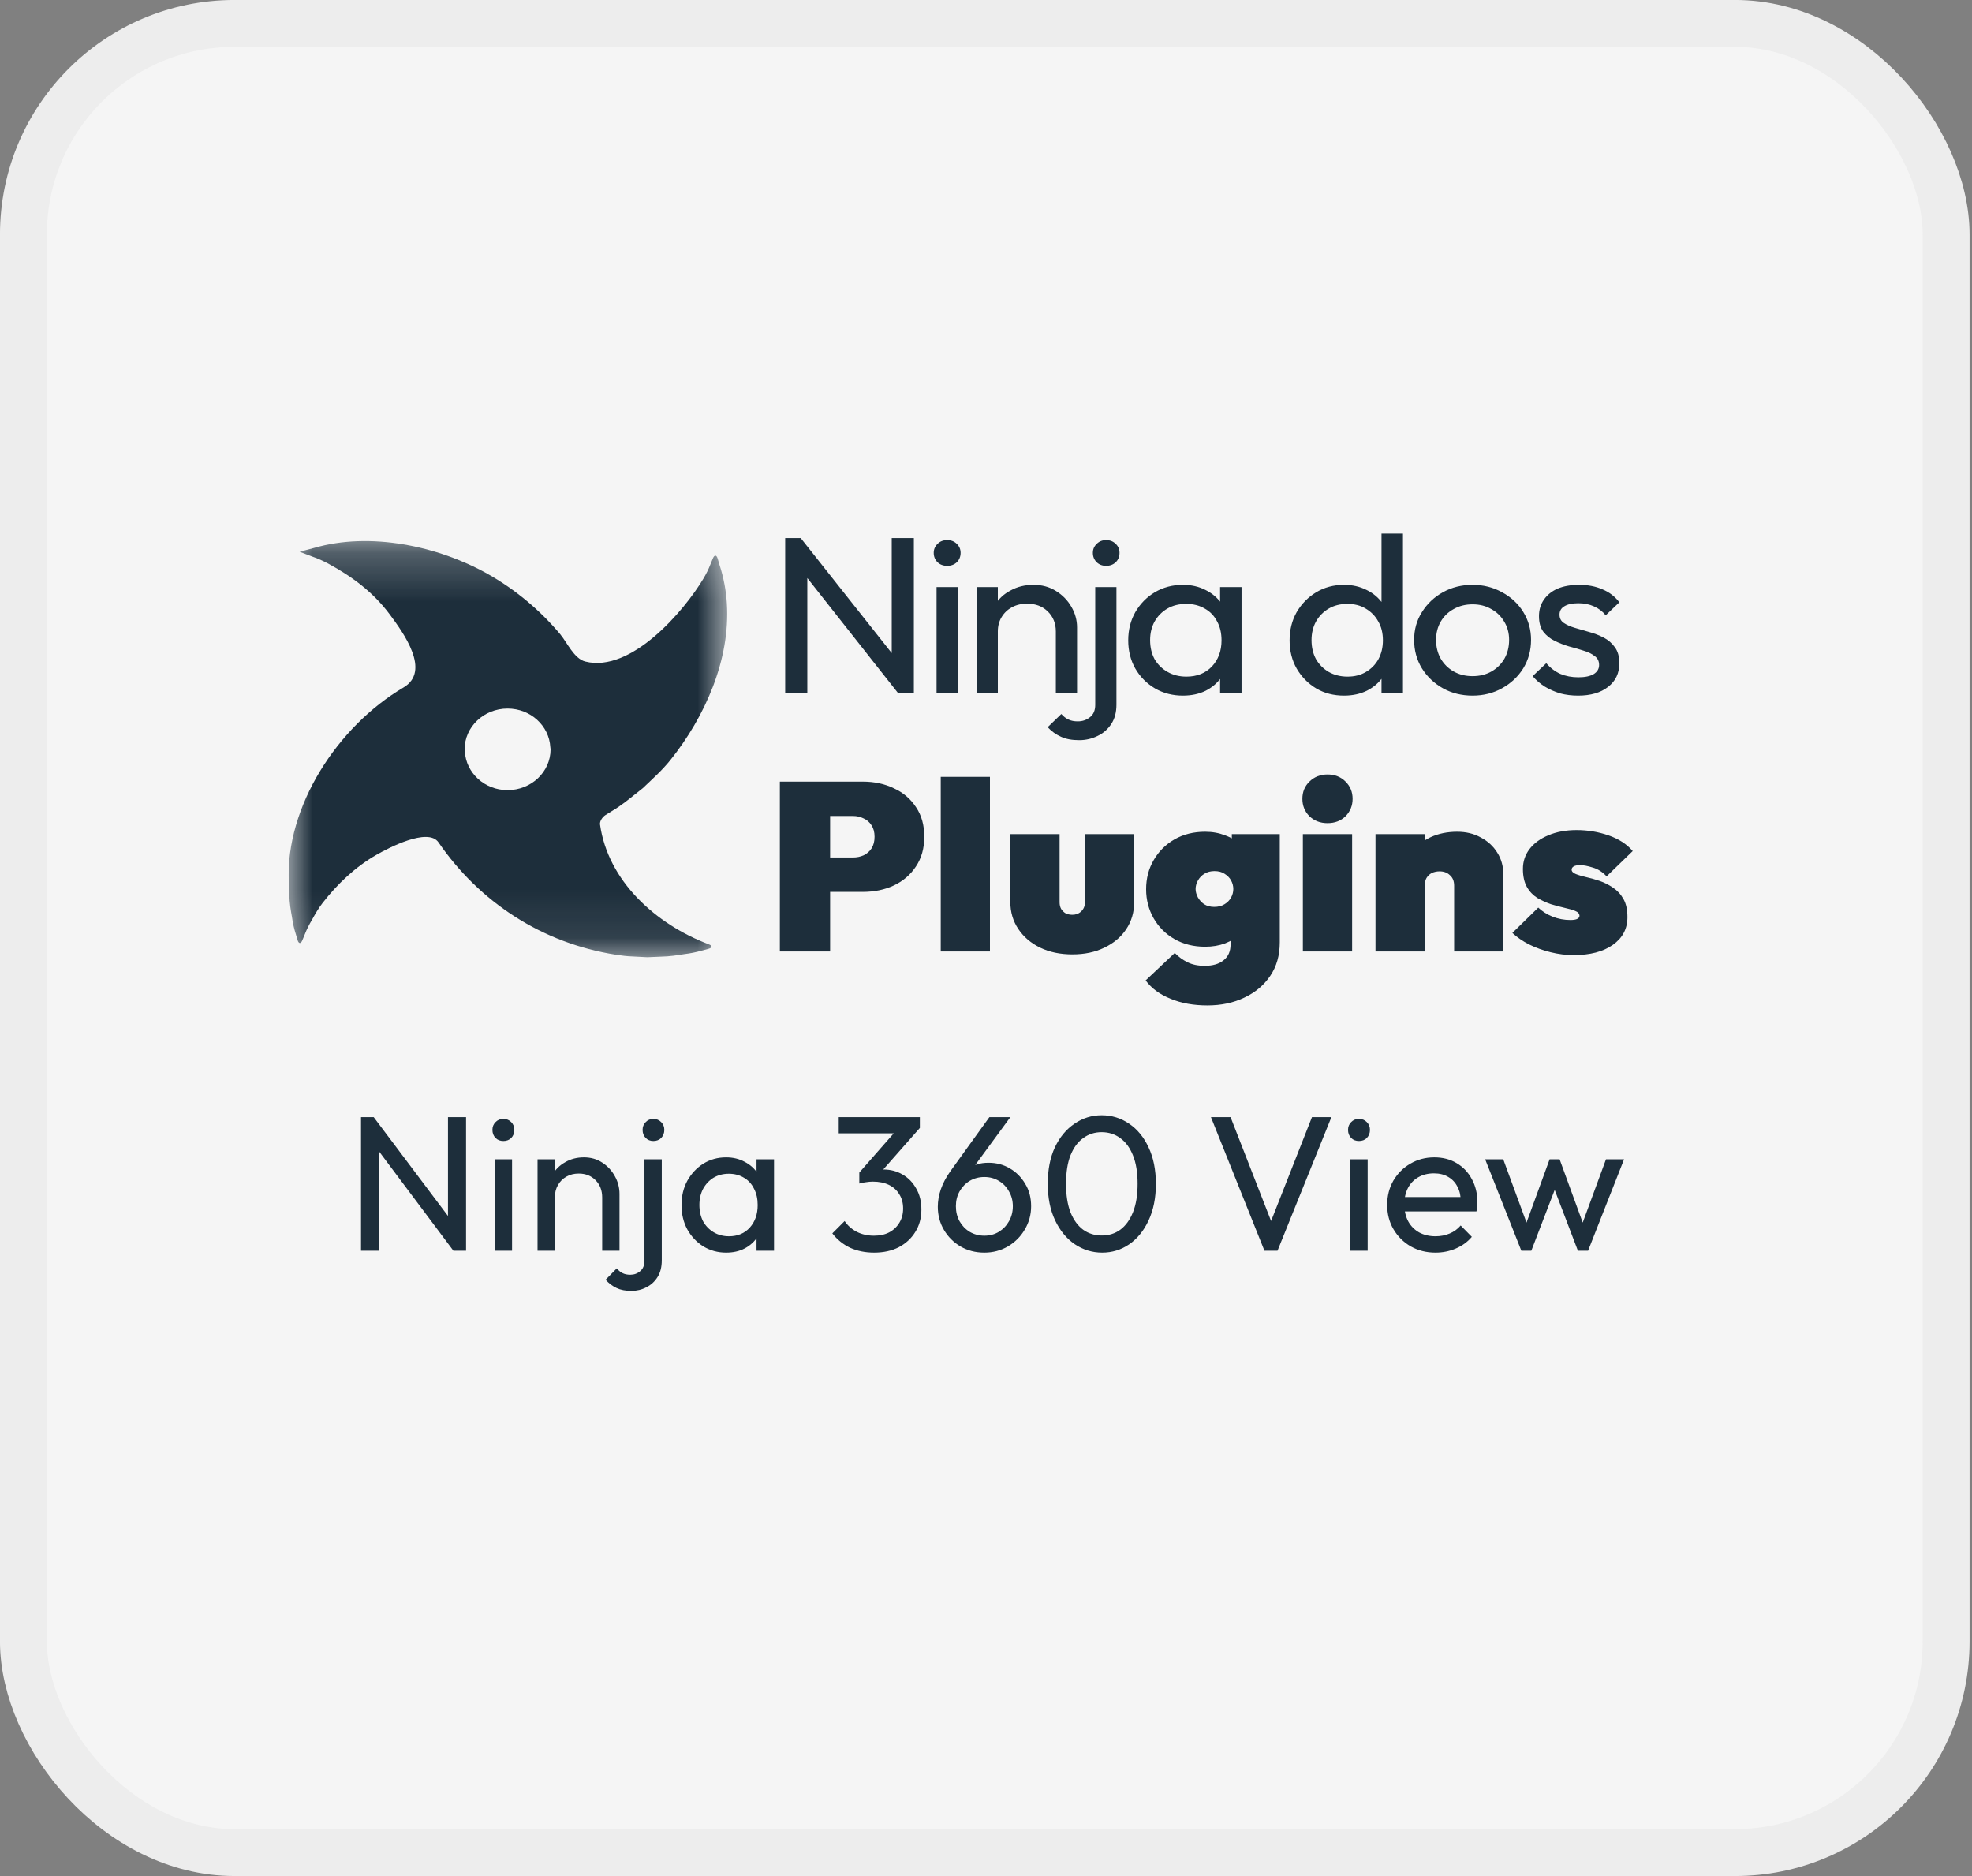 <svg width="41" height="39" viewBox="0 0 41 39" fill="none" xmlns="http://www.w3.org/2000/svg">
<rect x="0" y="0" width="41" height="39" fill="#808080" stroke="none"/>
<rect x="0.487" y="0.487" width="39.975" height="38.025" rx="4.388" fill="#F5F5F5" stroke="#EDEDED" stroke-width="0.975"/>
<g clip-path="url(#clip0_97_44)">
<mask id="mask0_97_44" style="mask-type:luminance" maskUnits="userSpaceOnUse" x="6" y="11" width="10" height="9">
<path d="M15.119 11.244H6V19.902H15.119V11.244Z" fill="white"/>
</mask>
<g mask="url(#mask0_97_44)">
<path d="M14.737 19.631C13.626 19.212 12.639 18.308 12.475 17.14C12.466 17.075 12.521 16.986 12.591 16.942C12.633 16.916 12.676 16.89 12.719 16.863C12.942 16.732 13.15 16.553 13.363 16.386C13.562 16.197 13.767 16.014 13.94 15.798C14.662 14.894 15.185 13.709 15.113 12.549C15.096 12.281 15.048 12.015 14.963 11.754C14.947 11.699 14.933 11.652 14.921 11.612C14.898 11.534 14.854 11.531 14.823 11.606C14.807 11.644 14.789 11.689 14.767 11.741C14.735 11.826 14.686 11.926 14.621 12.035C14.227 12.693 13.128 13.993 12.168 13.752C11.935 13.693 11.788 13.352 11.646 13.183C11.227 12.684 10.71 12.25 10.131 11.926C9.104 11.352 7.694 11.05 6.527 11.392C6.469 11.407 6.419 11.42 6.377 11.431C6.283 11.457 6.229 11.471 6.229 11.471C6.229 11.471 6.332 11.51 6.513 11.578C6.603 11.608 6.707 11.655 6.823 11.716C7.326 11.988 7.765 12.317 8.102 12.771C8.388 13.155 8.967 13.951 8.389 14.292C7.017 15.101 5.934 16.767 6.003 18.335C6.007 18.428 6.012 18.519 6.015 18.605C6.019 18.775 6.046 18.93 6.07 19.063C6.089 19.196 6.115 19.309 6.145 19.402C6.161 19.456 6.175 19.504 6.187 19.543C6.21 19.622 6.254 19.624 6.285 19.549C6.301 19.512 6.32 19.466 6.341 19.414C6.373 19.33 6.422 19.23 6.487 19.121C6.548 19.011 6.614 18.891 6.708 18.77C7.015 18.376 7.388 18.02 7.833 17.767C8.068 17.633 8.899 17.194 9.117 17.512C9.968 18.751 11.267 19.608 12.81 19.848C12.926 19.866 13.039 19.88 13.151 19.883C13.257 19.888 13.359 19.893 13.458 19.899C13.556 19.894 13.652 19.891 13.743 19.887C13.922 19.884 14.085 19.858 14.225 19.835C14.365 19.818 14.484 19.792 14.582 19.764C14.639 19.749 14.689 19.735 14.731 19.724C14.812 19.702 14.815 19.661 14.737 19.631ZM10.553 16.426C10.075 16.426 9.688 16.068 9.665 15.62C9.664 15.606 9.66 15.592 9.66 15.578C9.66 15.109 10.06 14.73 10.553 14.73C11.031 14.73 11.418 15.087 11.442 15.535C11.443 15.55 11.447 15.563 11.447 15.578C11.447 16.046 11.047 16.426 10.553 16.426Z" fill="#1D2E3B"/>
</g>
<path d="M16.325 14.415V11.186H16.648L16.785 11.693V14.415H16.325ZM18.677 14.415L16.589 11.768L16.648 11.186L18.74 13.829L18.677 14.415ZM18.677 14.415L18.54 13.935V11.186H19V14.415H18.677ZM19.472 14.415V12.205H19.913V14.415H19.472ZM19.693 11.763C19.611 11.763 19.544 11.738 19.492 11.688C19.44 11.636 19.413 11.571 19.413 11.493C19.413 11.419 19.44 11.357 19.492 11.307C19.544 11.254 19.611 11.228 19.693 11.228C19.774 11.228 19.841 11.254 19.894 11.307C19.946 11.357 19.972 11.419 19.972 11.493C19.972 11.571 19.946 11.636 19.894 11.688C19.841 11.738 19.774 11.763 19.693 11.763ZM21.952 14.415V13.126C21.952 12.959 21.896 12.82 21.785 12.712C21.674 12.603 21.53 12.549 21.354 12.549C21.236 12.549 21.132 12.574 21.04 12.623C20.949 12.673 20.877 12.741 20.825 12.828C20.772 12.915 20.746 13.014 20.746 13.126L20.565 13.028C20.565 12.861 20.604 12.712 20.683 12.582C20.761 12.451 20.87 12.349 21.011 12.275C21.151 12.197 21.31 12.158 21.486 12.158C21.663 12.158 21.818 12.2 21.952 12.284C22.089 12.368 22.197 12.478 22.275 12.614C22.353 12.748 22.393 12.89 22.393 13.042V14.415H21.952ZM20.305 14.415V12.205H20.746V14.415H20.305ZM22.438 15.387C22.288 15.387 22.162 15.364 22.061 15.317C21.956 15.271 21.863 15.204 21.782 15.117L22.066 14.843C22.111 14.895 22.162 14.934 22.218 14.959C22.27 14.984 22.334 14.996 22.409 14.996C22.507 14.996 22.591 14.967 22.663 14.908C22.735 14.852 22.771 14.767 22.771 14.652V12.205H23.212V14.647C23.212 14.809 23.176 14.943 23.104 15.052C23.032 15.161 22.938 15.243 22.82 15.299C22.703 15.357 22.575 15.387 22.438 15.387ZM22.997 11.763C22.918 11.763 22.853 11.738 22.801 11.688C22.748 11.636 22.722 11.571 22.722 11.493C22.722 11.419 22.748 11.357 22.801 11.307C22.853 11.254 22.918 11.228 22.997 11.228C23.078 11.228 23.145 11.254 23.198 11.307C23.25 11.357 23.276 11.419 23.276 11.493C23.276 11.571 23.25 11.636 23.198 11.688C23.145 11.738 23.078 11.763 22.997 11.763ZM24.593 14.461C24.381 14.461 24.188 14.412 24.015 14.312C23.842 14.21 23.705 14.072 23.604 13.898C23.506 13.725 23.457 13.529 23.457 13.312C23.457 13.095 23.506 12.9 23.604 12.726C23.705 12.552 23.84 12.414 24.01 12.312C24.183 12.21 24.378 12.158 24.593 12.158C24.77 12.158 24.927 12.194 25.064 12.265C25.204 12.334 25.317 12.43 25.402 12.554C25.487 12.675 25.534 12.816 25.544 12.977V13.642C25.534 13.8 25.487 13.942 25.402 14.066C25.32 14.19 25.209 14.287 25.069 14.359C24.931 14.427 24.773 14.461 24.593 14.461ZM24.667 14.066C24.886 14.066 25.062 13.996 25.196 13.856C25.33 13.714 25.397 13.532 25.397 13.312C25.397 13.16 25.366 13.028 25.304 12.917C25.245 12.802 25.16 12.713 25.049 12.652C24.938 12.586 24.809 12.554 24.662 12.554C24.515 12.554 24.384 12.586 24.27 12.652C24.159 12.717 24.071 12.806 24.005 12.921C23.943 13.033 23.912 13.162 23.912 13.307C23.912 13.456 23.943 13.588 24.005 13.703C24.071 13.815 24.161 13.903 24.275 13.968C24.389 14.033 24.52 14.066 24.667 14.066ZM25.367 14.415V13.819L25.451 13.28L25.367 12.745V12.205H25.813V14.415H25.367ZM27.944 14.461C27.728 14.461 27.536 14.412 27.366 14.312C27.196 14.21 27.061 14.072 26.959 13.898C26.861 13.725 26.812 13.529 26.812 13.312C26.812 13.095 26.861 12.9 26.959 12.726C27.061 12.552 27.196 12.414 27.366 12.312C27.536 12.21 27.728 12.158 27.944 12.158C28.117 12.158 28.274 12.194 28.414 12.265C28.555 12.334 28.668 12.43 28.752 12.554C28.841 12.675 28.89 12.816 28.899 12.977V13.642C28.89 13.8 28.842 13.942 28.757 14.066C28.672 14.19 28.56 14.287 28.419 14.359C28.279 14.427 28.12 14.461 27.944 14.461ZM28.017 14.066C28.165 14.066 28.292 14.033 28.4 13.968C28.511 13.903 28.597 13.815 28.659 13.703C28.721 13.588 28.752 13.458 28.752 13.312C28.752 13.16 28.72 13.028 28.654 12.917C28.592 12.805 28.506 12.717 28.395 12.652C28.287 12.586 28.16 12.554 28.013 12.554C27.866 12.554 27.737 12.586 27.625 12.652C27.515 12.717 27.426 12.806 27.361 12.921C27.299 13.033 27.268 13.162 27.268 13.307C27.268 13.456 27.299 13.588 27.361 13.703C27.426 13.815 27.515 13.903 27.625 13.968C27.74 14.033 27.871 14.066 28.017 14.066ZM29.169 14.415H28.723V13.819L28.806 13.28L28.723 12.745V11.093H29.169V14.415ZM30.616 14.461C30.388 14.461 30.182 14.41 29.999 14.308C29.816 14.205 29.671 14.067 29.563 13.894C29.455 13.717 29.401 13.52 29.401 13.303C29.401 13.089 29.455 12.896 29.563 12.726C29.671 12.552 29.816 12.414 29.999 12.312C30.182 12.21 30.388 12.158 30.616 12.158C30.842 12.158 31.046 12.21 31.229 12.312C31.415 12.411 31.562 12.548 31.67 12.721C31.778 12.895 31.832 13.089 31.832 13.303C31.832 13.52 31.778 13.717 31.67 13.894C31.562 14.067 31.415 14.205 31.229 14.308C31.046 14.41 30.842 14.461 30.616 14.461ZM30.616 14.056C30.764 14.056 30.894 14.024 31.009 13.959C31.123 13.894 31.213 13.805 31.278 13.694C31.343 13.579 31.376 13.448 31.376 13.303C31.376 13.16 31.342 13.033 31.273 12.921C31.208 12.81 31.118 12.723 31.004 12.661C30.892 12.596 30.764 12.563 30.616 12.563C30.47 12.563 30.339 12.596 30.224 12.661C30.11 12.723 30.02 12.81 29.955 12.921C29.89 13.033 29.857 13.16 29.857 13.303C29.857 13.448 29.89 13.579 29.955 13.694C30.02 13.805 30.11 13.894 30.224 13.959C30.339 14.024 30.47 14.056 30.616 14.056ZM32.811 14.461C32.68 14.461 32.556 14.446 32.438 14.415C32.324 14.38 32.218 14.334 32.12 14.275C32.022 14.213 31.937 14.14 31.865 14.056L32.149 13.787C32.234 13.886 32.332 13.96 32.443 14.01C32.554 14.056 32.678 14.08 32.816 14.08C32.953 14.08 33.059 14.058 33.134 14.014C33.209 13.968 33.247 13.904 33.247 13.824C33.247 13.743 33.216 13.681 33.154 13.638C33.095 13.591 33.018 13.554 32.923 13.526C32.829 13.495 32.727 13.466 32.62 13.438C32.515 13.407 32.415 13.368 32.321 13.321C32.226 13.275 32.148 13.211 32.086 13.131C32.027 13.05 31.997 12.943 31.997 12.81C31.997 12.676 32.032 12.562 32.1 12.465C32.169 12.366 32.264 12.29 32.384 12.237C32.509 12.185 32.657 12.158 32.83 12.158C33.013 12.158 33.175 12.189 33.315 12.251C33.459 12.31 33.577 12.4 33.668 12.521L33.384 12.791C33.319 12.71 33.237 12.648 33.139 12.605C33.044 12.562 32.936 12.54 32.816 12.54C32.688 12.54 32.59 12.562 32.522 12.605C32.456 12.645 32.424 12.703 32.424 12.777C32.424 12.851 32.453 12.909 32.512 12.949C32.571 12.989 32.647 13.024 32.742 13.052C32.84 13.079 32.941 13.109 33.046 13.14C33.15 13.168 33.25 13.207 33.345 13.256C33.44 13.306 33.516 13.373 33.575 13.456C33.637 13.54 33.668 13.65 33.668 13.787C33.668 13.994 33.59 14.159 33.433 14.28C33.279 14.401 33.072 14.461 32.811 14.461Z" fill="#1D2E3B"/>
<path d="M17.06 18.541V17.826H17.734C17.814 17.826 17.887 17.811 17.953 17.782C18.023 17.749 18.079 17.701 18.12 17.638C18.162 17.572 18.183 17.491 18.183 17.395C18.183 17.299 18.162 17.22 18.12 17.157C18.079 17.091 18.023 17.043 17.953 17.013C17.887 16.98 17.814 16.963 17.734 16.963H17.06V16.249H17.938C18.178 16.249 18.394 16.295 18.585 16.388C18.78 16.477 18.933 16.608 19.045 16.78C19.16 16.948 19.217 17.154 19.217 17.395C19.217 17.633 19.16 17.838 19.045 18.01C18.933 18.182 18.78 18.314 18.585 18.407C18.394 18.496 18.178 18.541 17.938 18.541H17.06ZM16.214 19.78V16.249H17.259V19.78H16.214ZM19.559 19.78V16.15H20.582V19.78H19.559ZM22.296 19.84C22.045 19.84 21.822 19.794 21.628 19.701C21.436 19.608 21.284 19.48 21.173 19.314C21.061 19.149 21.006 18.96 21.006 18.749V17.34H22.03V18.759C22.03 18.808 22.04 18.853 22.061 18.893C22.085 18.932 22.117 18.964 22.155 18.987C22.197 19.007 22.244 19.017 22.296 19.017C22.369 19.017 22.43 18.994 22.479 18.947C22.531 18.898 22.557 18.835 22.557 18.759V17.34H23.581V18.749C23.581 18.964 23.525 19.154 23.414 19.319C23.306 19.481 23.154 19.608 22.959 19.701C22.768 19.794 22.547 19.84 22.296 19.84ZM25.104 20.901C24.815 20.901 24.559 20.855 24.336 20.762C24.113 20.673 23.941 20.546 23.819 20.381L24.425 19.81C24.505 19.893 24.594 19.957 24.691 20.004C24.789 20.053 24.907 20.078 25.047 20.078C25.214 20.078 25.344 20.04 25.438 19.964C25.536 19.888 25.585 19.777 25.585 19.632V18.987L25.752 18.461L25.611 17.94V17.34H26.608V19.592C26.608 19.86 26.542 20.091 26.41 20.286C26.278 20.482 26.098 20.632 25.872 20.738C25.646 20.847 25.39 20.901 25.104 20.901ZM25.057 19.681C24.817 19.681 24.604 19.628 24.42 19.523C24.235 19.417 24.091 19.273 23.986 19.091C23.882 18.909 23.829 18.707 23.829 18.486C23.829 18.261 23.882 18.059 23.986 17.881C24.091 17.699 24.235 17.555 24.42 17.449C24.604 17.344 24.817 17.291 25.057 17.291C25.207 17.291 25.344 17.316 25.47 17.365C25.599 17.411 25.705 17.477 25.788 17.564C25.875 17.649 25.931 17.749 25.956 17.861V19.111C25.931 19.223 25.875 19.323 25.788 19.409C25.705 19.494 25.599 19.562 25.47 19.612C25.344 19.658 25.207 19.681 25.057 19.681ZM25.245 18.853C25.329 18.853 25.4 18.835 25.459 18.798C25.518 18.762 25.564 18.716 25.595 18.66C25.626 18.603 25.642 18.544 25.642 18.481C25.642 18.418 25.626 18.359 25.595 18.302C25.564 18.246 25.518 18.2 25.459 18.164C25.404 18.127 25.334 18.109 25.25 18.109C25.17 18.109 25.101 18.127 25.041 18.164C24.982 18.2 24.937 18.248 24.905 18.307C24.874 18.364 24.858 18.422 24.858 18.481C24.858 18.537 24.874 18.595 24.905 18.655C24.937 18.711 24.98 18.759 25.036 18.798C25.095 18.835 25.165 18.853 25.245 18.853ZM27.088 19.78V17.34H28.112V19.78H27.088ZM27.6 17.112C27.45 17.112 27.325 17.064 27.224 16.968C27.126 16.869 27.078 16.748 27.078 16.606C27.078 16.464 27.126 16.345 27.224 16.249C27.325 16.15 27.45 16.1 27.6 16.1C27.753 16.1 27.878 16.15 27.976 16.249C28.073 16.345 28.122 16.464 28.122 16.606C28.122 16.748 28.073 16.869 27.976 16.968C27.878 17.064 27.753 17.112 27.6 17.112ZM30.233 19.78V18.412C30.233 18.316 30.203 18.243 30.144 18.193C30.089 18.14 30.017 18.114 29.93 18.114C29.871 18.114 29.817 18.126 29.768 18.149C29.723 18.172 29.686 18.207 29.658 18.253C29.634 18.296 29.622 18.349 29.622 18.412L29.225 18.243C29.225 18.045 29.27 17.874 29.361 17.732C29.455 17.59 29.582 17.481 29.742 17.405C29.906 17.329 30.09 17.291 30.296 17.291C30.48 17.291 30.644 17.33 30.787 17.41C30.933 17.486 31.048 17.592 31.131 17.727C31.215 17.859 31.257 18.013 31.257 18.188V19.78H30.233ZM28.598 19.78V17.34H29.622V19.78H28.598ZM32.718 19.855C32.558 19.855 32.398 19.835 32.238 19.795C32.078 19.756 31.928 19.701 31.788 19.632C31.653 19.562 31.538 19.483 31.444 19.394L31.982 18.868C32.065 18.947 32.165 19.01 32.279 19.056C32.398 19.103 32.522 19.126 32.651 19.126C32.71 19.126 32.755 19.119 32.786 19.106C32.821 19.089 32.839 19.068 32.839 19.041C32.839 18.995 32.809 18.96 32.75 18.937C32.694 18.914 32.621 18.893 32.53 18.873C32.443 18.853 32.349 18.828 32.248 18.798C32.151 18.765 32.057 18.722 31.966 18.669C31.876 18.613 31.802 18.537 31.747 18.441C31.691 18.342 31.663 18.216 31.663 18.064C31.663 17.909 31.709 17.772 31.799 17.653C31.893 17.53 32.024 17.434 32.191 17.365C32.361 17.292 32.558 17.256 32.781 17.256C33.007 17.256 33.227 17.292 33.439 17.365C33.652 17.438 33.821 17.547 33.946 17.692L33.403 18.218C33.316 18.126 33.22 18.064 33.115 18.035C33.011 18.002 32.924 17.985 32.854 17.985C32.788 17.985 32.741 17.995 32.713 18.015C32.689 18.031 32.676 18.053 32.676 18.079C32.676 18.116 32.704 18.145 32.76 18.169C32.816 18.192 32.887 18.213 32.974 18.233C33.065 18.253 33.159 18.279 33.256 18.312C33.354 18.346 33.446 18.392 33.533 18.451C33.624 18.511 33.697 18.59 33.753 18.689C33.808 18.785 33.836 18.911 33.836 19.066C33.836 19.308 33.735 19.499 33.533 19.642C33.331 19.784 33.06 19.855 32.718 19.855Z" fill="#1D2E3B"/>
</g>
<path d="M7.506 26V23.224H7.77L7.882 23.66V26H7.506ZM9.426 26L7.722 23.724L7.77 23.224L9.478 25.496L9.426 26ZM9.426 26L9.314 25.588V23.224H9.69V26H9.426ZM10.286 26V24.1H10.646V26H10.286ZM10.466 23.72C10.399 23.72 10.344 23.699 10.302 23.656C10.259 23.611 10.238 23.555 10.238 23.488C10.238 23.424 10.259 23.371 10.302 23.328C10.344 23.283 10.399 23.26 10.466 23.26C10.532 23.26 10.587 23.283 10.63 23.328C10.672 23.371 10.694 23.424 10.694 23.488C10.694 23.555 10.672 23.611 10.63 23.656C10.587 23.699 10.532 23.72 10.466 23.72ZM12.52 26V24.892C12.52 24.748 12.475 24.629 12.384 24.536C12.293 24.443 12.176 24.396 12.032 24.396C11.936 24.396 11.851 24.417 11.776 24.46C11.701 24.503 11.643 24.561 11.6 24.636C11.557 24.711 11.536 24.796 11.536 24.892L11.388 24.808C11.388 24.664 11.42 24.536 11.484 24.424C11.548 24.312 11.637 24.224 11.752 24.16C11.867 24.093 11.996 24.06 12.14 24.06C12.284 24.06 12.411 24.096 12.52 24.168C12.632 24.24 12.72 24.335 12.784 24.452C12.848 24.567 12.88 24.689 12.88 24.82V26H12.52ZM11.176 26V24.1H11.536V26H11.176ZM13.127 26.836C13.005 26.836 12.902 26.816 12.819 26.776C12.734 26.736 12.658 26.679 12.591 26.604L12.823 26.368C12.861 26.413 12.902 26.447 12.947 26.468C12.99 26.489 13.042 26.5 13.104 26.5C13.184 26.5 13.253 26.475 13.312 26.424C13.37 26.376 13.399 26.303 13.399 26.204V24.1H13.759V26.2C13.759 26.339 13.73 26.455 13.671 26.548C13.613 26.641 13.536 26.712 13.44 26.76C13.344 26.811 13.239 26.836 13.127 26.836ZM13.584 23.72C13.52 23.72 13.466 23.699 13.424 23.656C13.381 23.611 13.36 23.555 13.36 23.488C13.36 23.424 13.381 23.371 13.424 23.328C13.466 23.283 13.52 23.26 13.584 23.26C13.65 23.26 13.705 23.283 13.748 23.328C13.79 23.371 13.812 23.424 13.812 23.488C13.812 23.555 13.79 23.611 13.748 23.656C13.705 23.699 13.65 23.72 13.584 23.72ZM15.097 26.04C14.924 26.04 14.767 25.997 14.625 25.912C14.484 25.824 14.372 25.705 14.289 25.556C14.209 25.407 14.169 25.239 14.169 25.052C14.169 24.865 14.209 24.697 14.289 24.548C14.372 24.399 14.483 24.28 14.621 24.192C14.763 24.104 14.921 24.06 15.097 24.06C15.241 24.06 15.369 24.091 15.481 24.152C15.596 24.211 15.688 24.293 15.757 24.4C15.827 24.504 15.865 24.625 15.873 24.764V25.336C15.865 25.472 15.827 25.593 15.757 25.7C15.691 25.807 15.6 25.891 15.485 25.952C15.373 26.011 15.244 26.04 15.097 26.04ZM15.157 25.7C15.336 25.7 15.48 25.64 15.589 25.52C15.699 25.397 15.753 25.241 15.753 25.052C15.753 24.921 15.728 24.808 15.677 24.712C15.629 24.613 15.56 24.537 15.469 24.484C15.379 24.428 15.273 24.4 15.153 24.4C15.033 24.4 14.927 24.428 14.833 24.484C14.743 24.54 14.671 24.617 14.617 24.716C14.567 24.812 14.541 24.923 14.541 25.048C14.541 25.176 14.567 25.289 14.617 25.388C14.671 25.484 14.744 25.56 14.837 25.616C14.931 25.672 15.037 25.7 15.157 25.7ZM15.729 26V25.488L15.797 25.024L15.729 24.564V24.1H16.093V26H15.729ZM18.174 26.04C17.992 26.04 17.827 26.007 17.677 25.94C17.531 25.871 17.407 25.771 17.305 25.64L17.561 25.384C17.623 25.477 17.707 25.552 17.814 25.608C17.92 25.661 18.039 25.688 18.169 25.688C18.292 25.688 18.398 25.665 18.485 25.62C18.576 25.572 18.647 25.505 18.698 25.42C18.751 25.335 18.777 25.236 18.777 25.124C18.777 25.009 18.751 24.911 18.698 24.828C18.647 24.743 18.575 24.677 18.482 24.632C18.388 24.587 18.277 24.564 18.149 24.564C18.102 24.564 18.053 24.568 18.006 24.576C17.957 24.581 17.911 24.591 17.866 24.604L18.026 24.388C18.076 24.364 18.131 24.345 18.189 24.332C18.248 24.319 18.307 24.312 18.366 24.312C18.515 24.312 18.648 24.347 18.765 24.416C18.886 24.485 18.98 24.583 19.049 24.708C19.122 24.833 19.157 24.979 19.157 25.144C19.157 25.32 19.115 25.476 19.029 25.612C18.947 25.745 18.832 25.851 18.686 25.928C18.539 26.003 18.368 26.04 18.174 26.04ZM17.866 24.604V24.376L18.677 23.452L19.125 23.448L18.29 24.396L17.866 24.604ZM17.438 23.56V23.224H19.125V23.448L18.797 23.56H17.438ZM20.466 26.04C20.282 26.04 20.117 25.997 19.97 25.912C19.826 25.827 19.711 25.712 19.626 25.568C19.541 25.424 19.498 25.264 19.498 25.088C19.498 24.843 19.583 24.599 19.754 24.356L20.57 23.224H21.006L20.17 24.364L20.034 24.436C20.066 24.38 20.105 24.333 20.15 24.296C20.195 24.256 20.251 24.225 20.318 24.204C20.385 24.183 20.463 24.172 20.554 24.172C20.717 24.172 20.863 24.211 20.994 24.288C21.127 24.365 21.234 24.472 21.314 24.608C21.397 24.741 21.438 24.897 21.438 25.076C21.438 25.252 21.394 25.413 21.306 25.56C21.221 25.707 21.103 25.824 20.954 25.912C20.807 25.997 20.645 26.04 20.466 26.04ZM20.466 25.688C20.578 25.688 20.678 25.661 20.766 25.608C20.857 25.552 20.927 25.479 20.978 25.388C21.031 25.295 21.058 25.191 21.058 25.076C21.058 24.961 21.031 24.859 20.978 24.768C20.927 24.675 20.857 24.601 20.766 24.548C20.678 24.495 20.578 24.468 20.466 24.468C20.354 24.468 20.253 24.495 20.162 24.548C20.074 24.601 20.003 24.675 19.95 24.768C19.899 24.859 19.874 24.961 19.874 25.076C19.874 25.191 19.899 25.295 19.95 25.388C20.003 25.481 20.074 25.555 20.162 25.608C20.253 25.661 20.354 25.688 20.466 25.688ZM22.916 26.04C22.708 26.04 22.517 25.981 22.344 25.864C22.173 25.747 22.037 25.581 21.936 25.368C21.834 25.152 21.784 24.899 21.784 24.608C21.784 24.317 21.833 24.065 21.932 23.852C22.033 23.639 22.169 23.475 22.34 23.36C22.51 23.243 22.698 23.184 22.904 23.184C23.114 23.184 23.305 23.243 23.476 23.36C23.646 23.475 23.781 23.639 23.88 23.852C23.981 24.065 24.032 24.319 24.032 24.612C24.032 24.903 23.981 25.156 23.88 25.372C23.781 25.585 23.646 25.751 23.476 25.868C23.308 25.983 23.121 26.04 22.916 26.04ZM22.908 25.684C23.054 25.684 23.182 25.644 23.292 25.564C23.404 25.481 23.492 25.36 23.556 25.2C23.62 25.04 23.652 24.843 23.652 24.608C23.652 24.373 23.62 24.177 23.556 24.02C23.492 23.86 23.404 23.74 23.292 23.66C23.18 23.577 23.05 23.536 22.904 23.536C22.76 23.536 22.632 23.577 22.52 23.66C22.408 23.74 22.32 23.86 22.256 24.02C22.194 24.177 22.164 24.373 22.164 24.608C22.164 24.843 22.194 25.04 22.256 25.2C22.32 25.36 22.408 25.481 22.52 25.564C22.632 25.644 22.761 25.684 22.908 25.684ZM26.289 26L25.177 23.224H25.585L26.501 25.572H26.353L27.277 23.224H27.681L26.561 26H26.289ZM28.075 26V24.1H28.435V26H28.075ZM28.255 23.72C28.188 23.72 28.133 23.699 28.091 23.656C28.048 23.611 28.027 23.555 28.027 23.488C28.027 23.424 28.048 23.371 28.091 23.328C28.133 23.283 28.188 23.26 28.255 23.26C28.321 23.26 28.376 23.283 28.419 23.328C28.461 23.371 28.483 23.424 28.483 23.488C28.483 23.555 28.461 23.611 28.419 23.656C28.376 23.699 28.321 23.72 28.255 23.72ZM29.845 26.04C29.656 26.04 29.485 25.997 29.333 25.912C29.181 25.824 29.061 25.705 28.973 25.556C28.885 25.407 28.841 25.237 28.841 25.048C28.841 24.861 28.884 24.693 28.969 24.544C29.057 24.395 29.174 24.277 29.321 24.192C29.471 24.104 29.637 24.06 29.821 24.06C29.997 24.06 30.152 24.1 30.285 24.18C30.421 24.26 30.526 24.371 30.601 24.512C30.678 24.653 30.717 24.813 30.717 24.992C30.717 25.019 30.716 25.048 30.713 25.08C30.71 25.109 30.705 25.144 30.697 25.184H29.093V24.884H30.505L30.373 25C30.373 24.872 30.351 24.764 30.305 24.676C30.26 24.585 30.196 24.516 30.113 24.468C30.03 24.417 29.93 24.392 29.813 24.392C29.691 24.392 29.582 24.419 29.489 24.472C29.396 24.525 29.324 24.6 29.273 24.696C29.223 24.792 29.197 24.905 29.197 25.036C29.197 25.169 29.224 25.287 29.277 25.388C29.331 25.487 29.407 25.564 29.505 25.62C29.604 25.673 29.717 25.7 29.845 25.7C29.952 25.7 30.049 25.681 30.137 25.644C30.228 25.607 30.305 25.551 30.369 25.476L30.601 25.712C30.511 25.819 30.398 25.9 30.265 25.956C30.134 26.012 29.994 26.04 29.845 26.04ZM31.63 26L30.878 24.1H31.254L31.798 25.58H31.678L32.218 24.1H32.426L32.966 25.58H32.846L33.39 24.1H33.766L33.018 26H32.806L32.258 24.564H32.39L31.838 26H31.63Z" fill="#1D2E3B"/>
<defs>
<clipPath id="clip0_97_44">
<rect width="28" height="10" fill="white" transform="translate(6 11)"/>
</clipPath>
</defs>
</svg>
